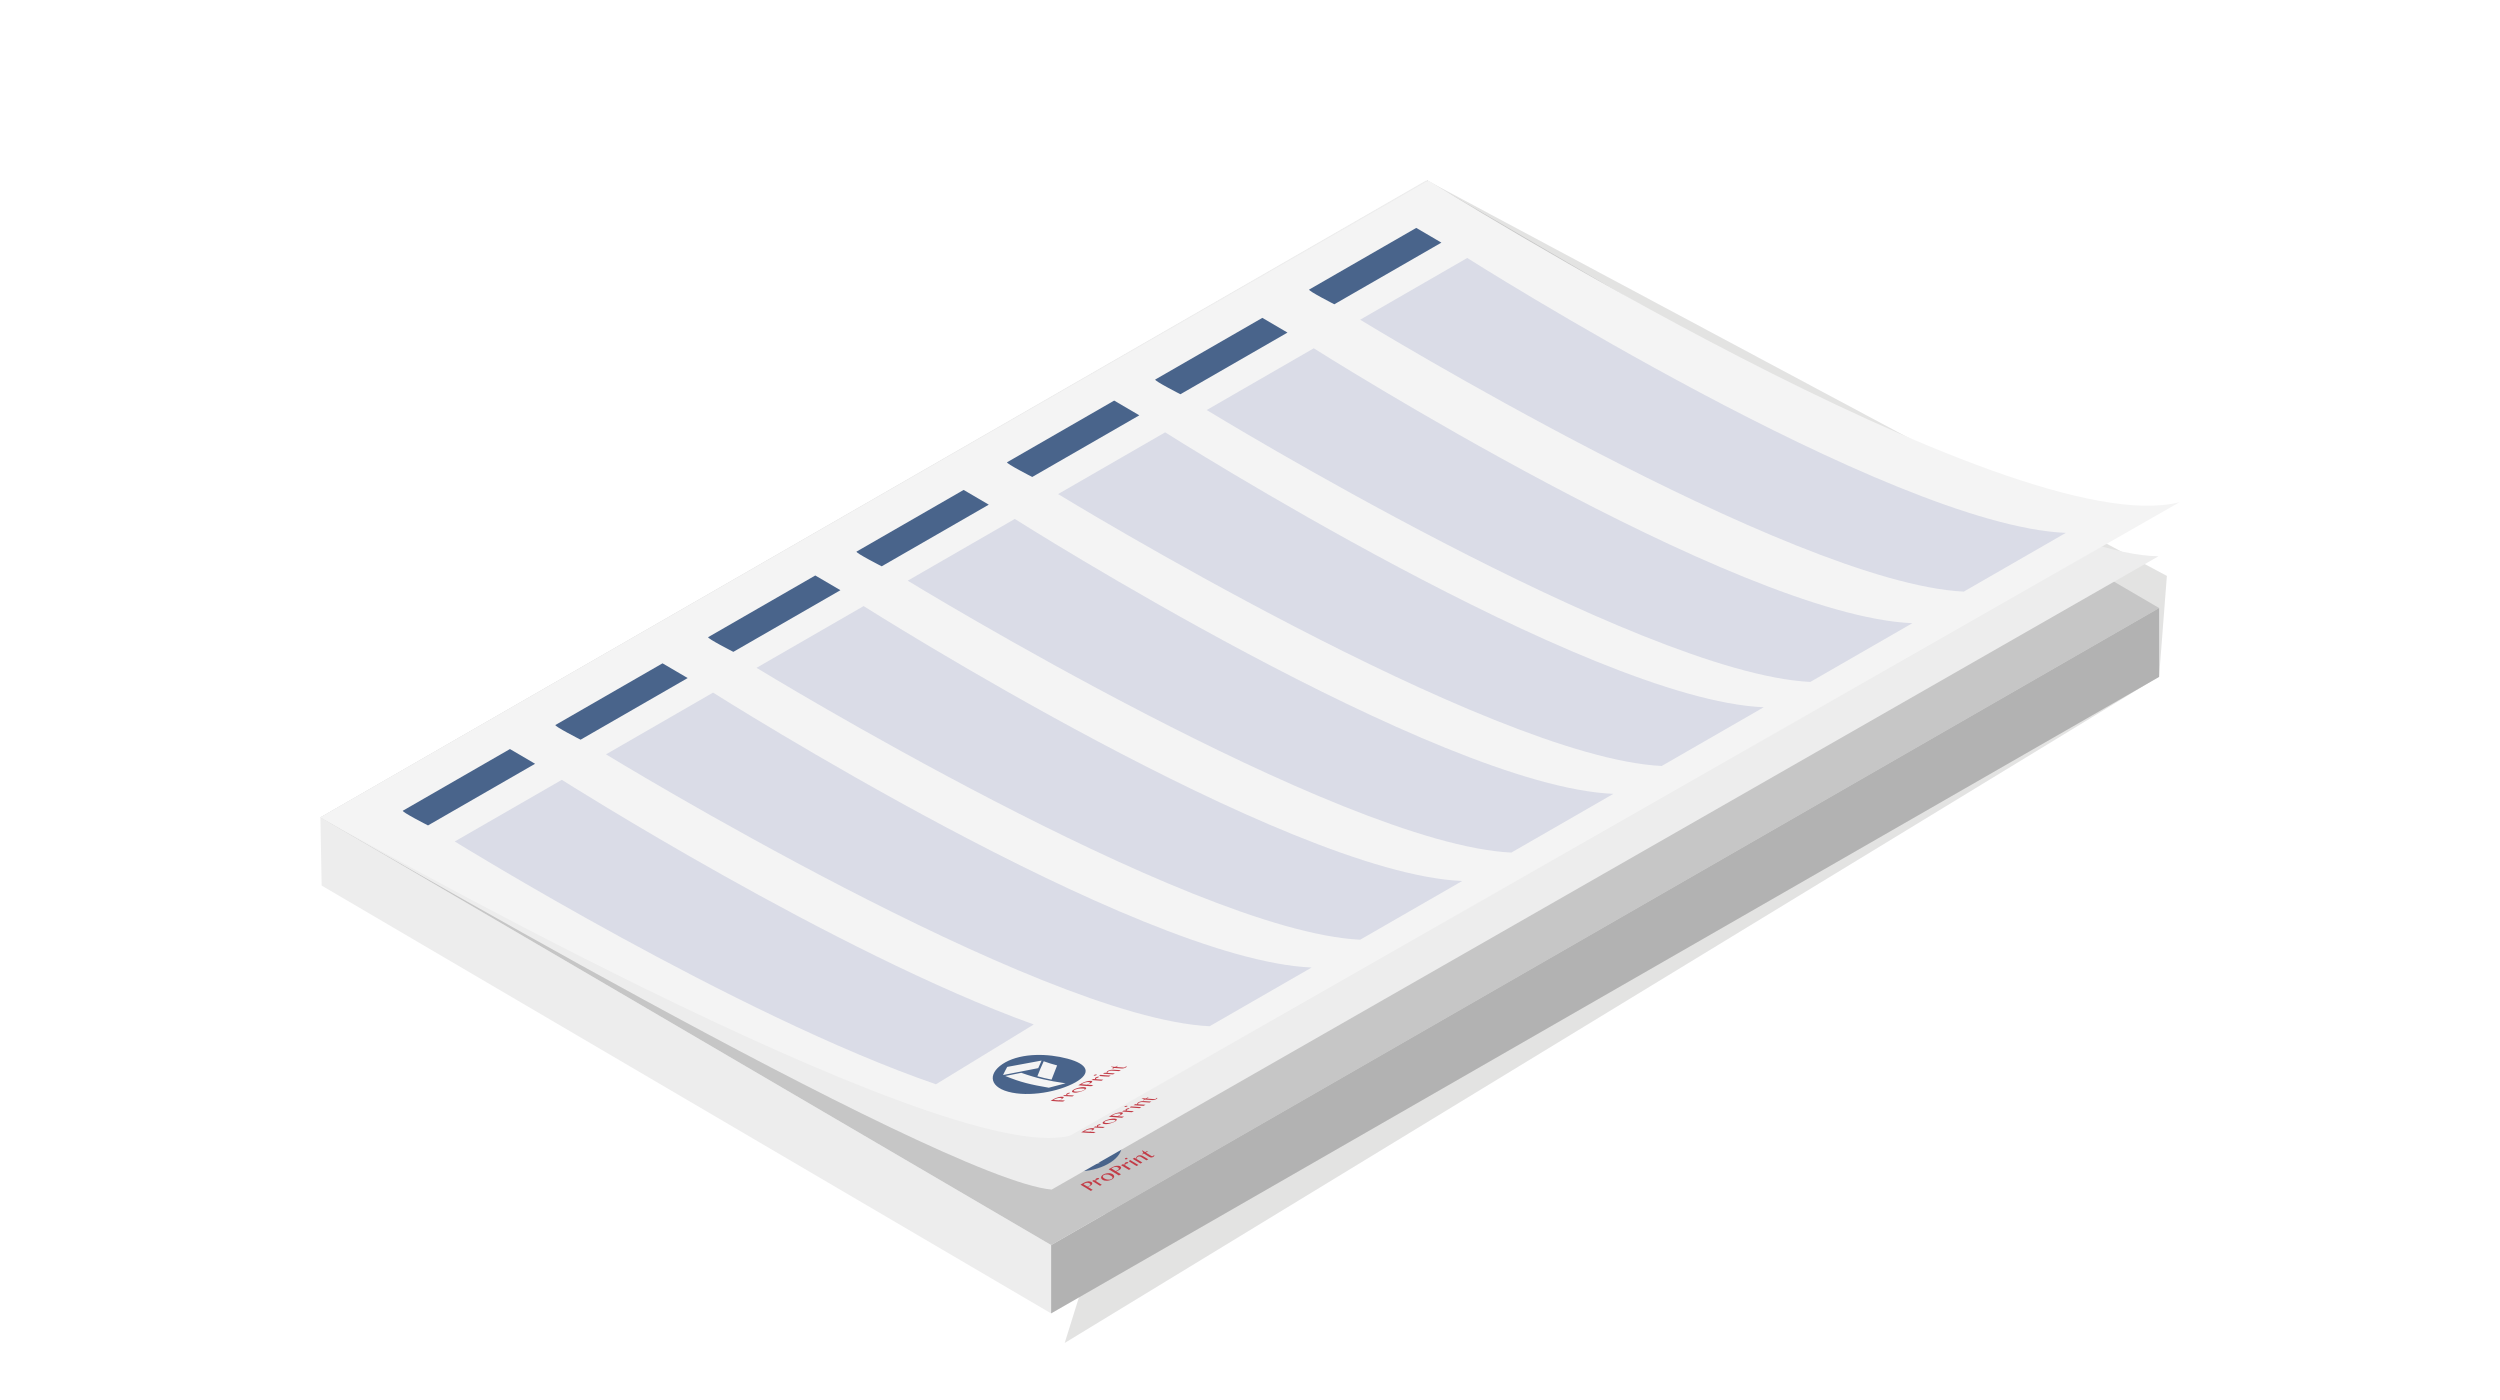 <?xml version="1.0" encoding="utf-8"?>
<!-- Generator: Adobe Illustrator 21.1.0, SVG Export Plug-In . SVG Version: 6.00 Build 0)  -->
<svg version="1.1" id="off" xmlns="http://www.w3.org/2000/svg" xmlns:xlink="http://www.w3.org/1999/xlink" x="0px" y="0px"
	 viewBox="0 0 283.46 158.74" enable-background="new 0 0 283.46 158.74" xml:space="preserve">
<filter  id="AI_DesenfoqueGaussiano_4">
	<feGaussianBlur  stdDeviation="4"></feGaussianBlur>
</filter>
<g>
	<g opacity="0.5" filter="url(#AI_DesenfoqueGaussiano_4)">
		<polygon fill="#C7C7C6" points="161.83,20.47 245.69,65.3 244.81,76.69 120.72,152.27 		"/>
	</g>
	<polygon fill="#EDEDED" points="36.47,100.41 36.33,92.68 119.18,141.17 119.18,148.92 	"/>
	<polygon fill="#C6C6C6" points="244.81,68.94 161.83,20.47 36.33,92.68 119.18,141.17 	"/>
	<polygon fill="#B2B2B2" points="119.18,141.17 244.81,68.94 244.81,76.75 119.18,148.92 	"/>
	<g>
		<path fill="#49648B" d="M119.82,128.49c-1.92,1.07-2.06,2.67-0.48,3.63c1.58,0.96,4.31,0.93,6.24-0.12
			c1.93-1.05,2.14-2.64,0.56-3.61C124.56,127.43,121.73,127.42,119.82,128.49 M124.7,131.88c-0.67,0.12-1,0.17-1.66,0.29
			c-1.37-0.83-2.05-1.25-3.42-2.09c0.66-0.12,0.99-0.18,1.65-0.29C122.64,130.62,123.33,131.04,124.7,131.88 M124.89,129.16
			c-0.46,0.74-0.71,1.13-1.18,1.89c-0.43-0.26-0.65-0.39-1.08-0.66c0.47-0.76,0.72-1.15,1.18-1.89
			C124.24,128.77,124.46,128.9,124.89,129.16 M123.05,129.34c-1.46,0.25-2.19,0.38-3.62,0.63c0.22-0.38,0.34-0.57,0.57-0.95
			c1.45-0.26,2.19-0.39,3.63-0.61C123.4,128.77,123.28,128.96,123.05,129.34"/>
		<path fill="#C23B46" d="M122.51,134.32c0.16-0.09,0.24-0.14,0.41-0.23c0.07-0.04,0.14-0.07,0.21-0.09
			c0.07-0.02,0.15-0.04,0.22-0.05c0.07-0.01,0.14-0.01,0.21,0.01c0.07,0.01,0.13,0.03,0.18,0.06c0.05,0.03,0.09,0.07,0.1,0.11
			c0.01,0.04,0.01,0.08,0,0.11c-0.02,0.04-0.04,0.08-0.08,0.11c-0.04,0.04-0.09,0.07-0.14,0.1c-0.02,0.01-0.05,0.03-0.07,0.04
			c-0.03,0.01-0.05,0.03-0.08,0.04c-0.02,0.01-0.05,0.02-0.07,0.03c-0.02,0.01-0.04,0.02-0.05,0.02c0.22,0.13,0.32,0.2,0.54,0.33
			c-0.09,0.05-0.13,0.07-0.21,0.12C123.21,134.75,122.98,134.6,122.51,134.32 M123.29,134.54c0.03-0.01,0.06-0.02,0.1-0.03
			c0.03-0.01,0.06-0.03,0.09-0.04c0.05-0.03,0.08-0.05,0.11-0.08c0.02-0.03,0.03-0.05,0.04-0.08c0-0.03-0.01-0.05-0.02-0.07
			c-0.02-0.03-0.04-0.05-0.08-0.07c-0.04-0.02-0.08-0.04-0.13-0.05c-0.05-0.01-0.1-0.02-0.14-0.01c-0.05,0-0.1,0.01-0.14,0.02
			c-0.05,0.01-0.09,0.03-0.13,0.05c-0.06,0.03-0.09,0.05-0.15,0.09C123,134.37,123.1,134.43,123.29,134.54"/>
		<path fill="#C23B46" d="M123.83,133.9c0.08-0.04,0.12-0.07,0.21-0.11c0.07,0.04,0.1,0.06,0.17,0.1c-0.01-0.03-0.01-0.05-0.01-0.08
			c0-0.03,0-0.05,0.01-0.08c0.01-0.02,0.02-0.05,0.04-0.07c0.02-0.02,0.04-0.04,0.07-0.05c0.02-0.01,0.05-0.02,0.07-0.03
			c0.03-0.01,0.05-0.01,0.08-0.01c0.02,0,0.05,0,0.07,0c0.02,0,0.04,0.01,0.05,0.02c0.03,0.02,0.04,0.04,0.03,0.06
			c-0.01,0.02-0.03,0.04-0.07,0.06c-0.02,0.01-0.04,0.02-0.06,0.03c-0.02,0.01-0.04,0.01-0.05,0.01c-0.02,0-0.03,0.01-0.05,0.01
			c-0.02,0-0.03,0.01-0.05,0.02c-0.01,0.01-0.02,0.02-0.03,0.03c-0.01,0.01-0.01,0.03-0.01,0.04c0,0.02,0,0.03,0,0.05
			c0,0.02,0.01,0.04,0.01,0.06c0.25,0.15,0.37,0.23,0.62,0.38c-0.08,0.04-0.12,0.07-0.21,0.11
			C124.37,134.23,124.19,134.12,123.83,133.9"/>
		<path fill="#C23B46" d="M126.05,133.74c-0.08,0.04-0.17,0.08-0.27,0.1c-0.09,0.02-0.19,0.04-0.28,0.04
			c-0.09,0-0.18-0.01-0.26-0.02c-0.08-0.02-0.16-0.05-0.22-0.09c-0.07-0.04-0.11-0.09-0.14-0.14c-0.03-0.05-0.04-0.1-0.03-0.16
			c0.01-0.05,0.03-0.11,0.08-0.16c0.04-0.05,0.11-0.1,0.19-0.15c0.08-0.04,0.17-0.08,0.26-0.1c0.09-0.02,0.19-0.04,0.28-0.04
			c0.09,0,0.18,0,0.26,0.02c0.08,0.02,0.15,0.04,0.22,0.08c0.07,0.04,0.12,0.09,0.15,0.14c0.03,0.05,0.04,0.11,0.04,0.16
			c-0.01,0.06-0.03,0.11-0.08,0.16C126.2,133.65,126.14,133.7,126.05,133.74 M126.03,133.68c0.04-0.02,0.07-0.05,0.09-0.08
			c0.02-0.03,0.02-0.06,0.02-0.09c0-0.03-0.02-0.06-0.05-0.1c-0.03-0.03-0.06-0.06-0.11-0.09c-0.07-0.04-0.13-0.07-0.2-0.1
			c-0.07-0.03-0.14-0.05-0.21-0.05c-0.07-0.01-0.15-0.01-0.22,0c-0.07,0.01-0.14,0.04-0.21,0.08c-0.04,0.02-0.06,0.04-0.08,0.07
			c-0.02,0.03-0.02,0.06-0.02,0.09c0,0.03,0.02,0.06,0.04,0.1c0.02,0.03,0.06,0.06,0.1,0.09c0.07,0.04,0.14,0.07,0.21,0.1
			c0.07,0.03,0.15,0.04,0.22,0.05c0.07,0.01,0.15,0.01,0.22,0C125.9,133.73,125.97,133.71,126.03,133.68"/>
		<path fill="#C23B46" d="M125.7,132.57c0.18-0.1,0.27-0.15,0.45-0.24c0.07-0.04,0.15-0.07,0.23-0.1c0.08-0.03,0.16-0.04,0.23-0.05
			c0.08-0.01,0.15-0.01,0.22,0c0.07,0.01,0.13,0.03,0.18,0.06c0.05,0.03,0.09,0.07,0.1,0.11c0.01,0.04,0.01,0.08-0.01,0.12
			c-0.02,0.04-0.05,0.08-0.09,0.12c-0.04,0.04-0.09,0.07-0.15,0.1c-0.02,0.01-0.05,0.03-0.08,0.04c-0.03,0.01-0.06,0.03-0.08,0.04
			c-0.03,0.01-0.05,0.02-0.08,0.03c-0.02,0.01-0.04,0.02-0.06,0.02c0.22,0.13,0.33,0.2,0.54,0.33c-0.1,0.05-0.14,0.08-0.24,0.13
			C126.4,132.99,126.17,132.85,125.7,132.57 M126.5,132.78c0.03-0.01,0.07-0.02,0.1-0.04c0.04-0.01,0.07-0.03,0.1-0.05
			c0.05-0.03,0.09-0.06,0.12-0.09c0.03-0.03,0.04-0.06,0.04-0.08c0-0.03,0-0.05-0.02-0.08c-0.02-0.02-0.04-0.05-0.08-0.07
			c-0.04-0.02-0.08-0.04-0.13-0.05c-0.05-0.01-0.1-0.02-0.15-0.01c-0.05,0-0.1,0.01-0.15,0.02c-0.05,0.01-0.1,0.03-0.14,0.06
			c-0.07,0.04-0.1,0.06-0.17,0.09C126.22,132.61,126.31,132.66,126.5,132.78"/>
		<path fill="#C23B46" d="M127.11,132.11c0.09-0.05,0.13-0.07,0.22-0.12c0.07,0.04,0.1,0.06,0.17,0.1
			c-0.01-0.03-0.01-0.05-0.01-0.08c0-0.03,0.01-0.05,0.02-0.08c0.01-0.03,0.02-0.05,0.04-0.07c0.02-0.02,0.04-0.04,0.07-0.06
			c0.02-0.01,0.05-0.02,0.08-0.03c0.03-0.01,0.05-0.01,0.08-0.01c0.02,0,0.05,0,0.07,0c0.02,0,0.04,0.01,0.05,0.02
			c0.03,0.02,0.04,0.04,0.03,0.06c-0.01,0.02-0.03,0.04-0.07,0.06c-0.02,0.01-0.05,0.02-0.07,0.03c-0.02,0.01-0.04,0.01-0.05,0.01
			c-0.02,0-0.03,0.01-0.05,0.01c-0.02,0-0.03,0.01-0.05,0.02c-0.01,0.01-0.03,0.02-0.03,0.03c-0.01,0.01-0.01,0.03-0.02,0.04
			c0,0.02,0,0.03,0,0.05c0,0.02,0.01,0.04,0.01,0.06c0.25,0.15,0.37,0.23,0.62,0.38c-0.09,0.05-0.13,0.07-0.22,0.12
			C127.65,132.44,127.47,132.33,127.11,132.11"/>
		<path fill="#C23B46" d="M127.6,131.31c0.02-0.01,0.04-0.02,0.06-0.02c0.02-0.01,0.04-0.01,0.06-0.01c0.02,0,0.04,0,0.05,0
			c0.02,0,0.03,0.01,0.05,0.02c0.01,0.01,0.02,0.02,0.02,0.03c0,0.01,0.01,0.02,0,0.03c0,0.01-0.01,0.02-0.02,0.03
			c-0.01,0.01-0.02,0.02-0.04,0.03c-0.02,0.01-0.04,0.02-0.05,0.02c-0.02,0.01-0.04,0.01-0.06,0.01c-0.02,0-0.04,0-0.05,0
			c-0.02,0-0.03-0.01-0.05-0.02c-0.01-0.01-0.02-0.02-0.02-0.03c-0.01-0.01-0.01-0.02,0-0.03c0-0.01,0.01-0.02,0.02-0.03
			C127.57,131.33,127.58,131.32,127.6,131.31 M127.99,131.67c0.04-0.04,0.06-0.07,0.1-0.11c0.02-0.01,0.04-0.02,0.06-0.03
			c0.37,0.22,0.55,0.34,0.92,0.56c-0.09,0.05-0.13,0.07-0.21,0.12C128.51,131.99,128.33,131.88,127.99,131.67"/>
		<path fill="#C23B46" d="M128.43,131.39c0.09-0.05,0.13-0.07,0.21-0.12c0.07,0.04,0.1,0.06,0.16,0.1c0-0.07,0.02-0.14,0.06-0.19
			c0.04-0.06,0.09-0.1,0.16-0.14c0.04-0.02,0.08-0.04,0.12-0.04c0.05-0.01,0.09-0.01,0.14-0.01c0.05,0,0.1,0.01,0.14,0.02
			c0.05,0.01,0.09,0.03,0.13,0.05l0.65,0.39c-0.08,0.05-0.12,0.07-0.21,0.11c-0.25-0.15-0.37-0.22-0.62-0.38
			c-0.06-0.04-0.12-0.05-0.18-0.06c-0.06,0-0.12,0.01-0.17,0.04c-0.02,0.01-0.04,0.03-0.06,0.04c-0.02,0.02-0.04,0.04-0.05,0.06
			c-0.01,0.02-0.03,0.04-0.04,0.07c-0.01,0.02-0.02,0.05-0.02,0.07c0.27,0.16,0.4,0.24,0.67,0.41c-0.08,0.05-0.13,0.07-0.21,0.12
			C128.97,131.72,128.79,131.61,128.43,131.39"/>
		<path fill="#C23B46" d="M130.87,130.96c0.02,0.04,0.01,0.08-0.01,0.12c-0.02,0.04-0.06,0.08-0.13,0.11
			c-0.03,0.02-0.07,0.03-0.1,0.04c-0.04,0.01-0.07,0.01-0.11,0.01c-0.03,0-0.07-0.01-0.1-0.02c-0.03-0.01-0.07-0.03-0.1-0.04
			c-0.25-0.16-0.38-0.23-0.63-0.39c-0.07,0.04-0.11,0.06-0.18,0.1c-0.02-0.01-0.03-0.02-0.04-0.03c0.06-0.03,0.1-0.06,0.12-0.09
			c0.02-0.03,0.02-0.06,0.02-0.1c-0.01-0.03-0.02-0.06-0.05-0.1c-0.03-0.03-0.06-0.07-0.09-0.1c0.02-0.01,0.04-0.02,0.06-0.03
			c0.12,0.08,0.18,0.11,0.31,0.19c0.09-0.05,0.14-0.07,0.23-0.12c0.03,0.02,0.05,0.03,0.08,0.05c-0.09,0.05-0.14,0.07-0.23,0.13
			c0.25,0.15,0.38,0.23,0.63,0.38c0.01,0.01,0.03,0.01,0.05,0.02c0.02,0,0.03,0.01,0.05,0.01c0.02,0,0.04,0,0.05-0.01
			c0.02,0,0.04-0.01,0.05-0.02c0.02-0.01,0.04-0.03,0.05-0.04c0.01-0.02,0.01-0.03,0.01-0.05
			C130.82,130.96,130.84,130.96,130.87,130.96"/>
	</g>
	<path fill="#EDEDED" d="M161.69,20.47L36.33,92.68c0,0,70.12,41.04,82.91,42.2l125.5-71.81C226.06,62.91,161.69,20.47,161.69,20.47
		"/>
	<g>
		<path fill="#49648B" d="M117.46,124.02c-1.92,1.07-2,2.71,0.34,3.34c2.34,0.63,5.69,0,7.59-1.06c1.9-1.07,1.42-2.08-0.87-2.69
			C122.25,122.99,119.38,122.95,117.46,124.02 M124.29,126.39c-0.76,0.2-1.15,0.3-1.9,0.5c-2.05-0.35-3.2-0.62-4.94-1.33
			c0.71-0.14,1.08-0.21,1.82-0.36C121.11,125.85,122.27,126.09,124.29,126.39 M123.33,124.36c-0.26,0.65-0.39,0.98-0.63,1.61
			c-0.65-0.13-0.98-0.21-1.61-0.38c0.26-0.67,0.41-1.02,0.72-1.7C122.39,124.1,122.7,124.2,123.33,124.36 M121.19,124.68
			c-1.63,0.33-2.45,0.49-3.99,0.78c0.17-0.36,0.27-0.55,0.47-0.92c1.5-0.27,2.31-0.42,3.9-0.72
			C121.42,124.16,121.34,124.34,121.19,124.68"/>
		<path fill="#C23B46" d="M122.59,128.39c0.16-0.09,0.24-0.14,0.4-0.23c0.07-0.04,0.14-0.07,0.22-0.11
			c0.08-0.03,0.16-0.06,0.24-0.08c0.08-0.02,0.16-0.04,0.24-0.05c0.08-0.01,0.15-0.01,0.22-0.01c0.07,0,0.11,0.02,0.14,0.03
			c0.03,0.02,0.03,0.04,0.02,0.06c-0.01,0.02-0.03,0.05-0.07,0.08c-0.04,0.03-0.08,0.06-0.13,0.09c-0.02,0.01-0.05,0.03-0.07,0.04
			c-0.03,0.01-0.05,0.03-0.08,0.04c-0.03,0.01-0.05,0.03-0.07,0.04c-0.02,0.01-0.04,0.02-0.05,0.03c0.26,0.02,0.39,0.02,0.63,0.03
			c-0.09,0.05-0.13,0.07-0.21,0.12C123.51,128.46,123.22,128.45,122.59,128.39 M123.53,128.32c0.03-0.01,0.06-0.03,0.1-0.04
			c0.04-0.02,0.07-0.03,0.1-0.05c0.05-0.03,0.08-0.05,0.1-0.07c0.02-0.02,0.03-0.04,0.02-0.05c0-0.02-0.02-0.03-0.04-0.04
			c-0.03-0.01-0.06-0.02-0.1-0.02c-0.05,0-0.1,0-0.16,0c-0.06,0.01-0.11,0.01-0.17,0.03c-0.06,0.01-0.11,0.03-0.16,0.05
			c-0.05,0.02-0.1,0.04-0.14,0.06c-0.06,0.04-0.09,0.05-0.15,0.09C123.17,128.3,123.29,128.31,123.53,128.32"/>
		<path fill="#C23B46" d="M123.98,127.83c0.08-0.05,0.12-0.07,0.2-0.11c0.09,0.01,0.13,0.01,0.22,0.02
			c-0.01-0.01-0.02-0.03-0.03-0.04c0-0.02-0.01-0.03,0-0.05c0-0.02,0.01-0.03,0.02-0.05c0.01-0.02,0.03-0.03,0.06-0.05
			c0.02-0.01,0.05-0.02,0.08-0.03c0.03-0.01,0.05-0.02,0.08-0.03c0.03-0.01,0.05-0.01,0.08-0.02c0.02,0,0.05,0,0.06,0
			c0.04,0,0.06,0.01,0.05,0.02c0,0.01-0.02,0.03-0.06,0.05c-0.02,0.01-0.04,0.02-0.06,0.03c-0.02,0.01-0.04,0.01-0.06,0.02
			c-0.02,0.01-0.04,0.01-0.05,0.02c-0.02,0.01-0.03,0.01-0.05,0.02c-0.01,0.01-0.02,0.02-0.03,0.02c-0.01,0.01-0.01,0.02,0,0.03
			c0,0.01,0.01,0.02,0.01,0.03c0.01,0.01,0.02,0.02,0.03,0.03c0.31,0.02,0.46,0.03,0.74,0.04c-0.08,0.04-0.12,0.07-0.21,0.11
			C124.67,127.88,124.45,127.87,123.98,127.83"/>
		<path fill="#C23B46" d="M126.4,127.18c-0.08,0.04-0.17,0.09-0.27,0.12c-0.1,0.04-0.2,0.07-0.29,0.09
			c-0.1,0.03-0.19,0.04-0.29,0.06c-0.1,0.01-0.18,0.02-0.26,0.01c-0.08-0.01-0.15-0.02-0.19-0.04c-0.05-0.02-0.07-0.05-0.08-0.08
			c-0.01-0.03,0.01-0.07,0.04-0.11c0.04-0.04,0.1-0.09,0.18-0.13c0.08-0.05,0.17-0.09,0.27-0.12c0.1-0.04,0.2-0.07,0.3-0.09
			c0.1-0.02,0.2-0.04,0.3-0.05c0.1-0.01,0.18-0.01,0.26-0.01c0.09,0.01,0.15,0.02,0.19,0.04c0.04,0.02,0.07,0.04,0.07,0.08
			c0,0.03-0.02,0.07-0.06,0.1C126.55,127.09,126.49,127.13,126.4,127.18 M126.37,127.15c0.04-0.02,0.07-0.04,0.09-0.06
			c0.01-0.02,0.02-0.04,0.01-0.05c-0.01-0.02-0.03-0.03-0.07-0.04c-0.04-0.01-0.08-0.02-0.14-0.02c-0.08,0-0.16-0.01-0.25,0
			c-0.08,0-0.17,0.01-0.25,0.02c-0.09,0.01-0.17,0.03-0.25,0.06c-0.08,0.02-0.16,0.05-0.22,0.09c-0.04,0.02-0.06,0.04-0.07,0.06
			c-0.01,0.02-0.01,0.04,0.01,0.06c0.01,0.02,0.04,0.03,0.07,0.04c0.04,0.01,0.08,0.02,0.14,0.02c0.08,0.01,0.17,0,0.25,0
			c0.09-0.01,0.17-0.02,0.25-0.03c0.08-0.01,0.16-0.03,0.24-0.06C126.24,127.21,126.31,127.19,126.37,127.15"/>
		<path fill="#C23B46" d="M125.73,126.62c0.18-0.1,0.27-0.15,0.44-0.25c0.07-0.04,0.15-0.08,0.24-0.11
			c0.08-0.03,0.17-0.06,0.26-0.08c0.09-0.02,0.17-0.04,0.25-0.05c0.08-0.01,0.16-0.01,0.23-0.01c0.07,0.01,0.12,0.02,0.14,0.04
			c0.02,0.02,0.03,0.04,0.02,0.07c-0.01,0.03-0.03,0.06-0.07,0.09c-0.04,0.03-0.09,0.06-0.15,0.1c-0.02,0.01-0.05,0.03-0.08,0.04
			c-0.03,0.02-0.06,0.03-0.08,0.04c-0.03,0.01-0.05,0.03-0.08,0.04c-0.03,0.01-0.04,0.02-0.06,0.03c0.28,0.02,0.41,0.03,0.66,0.04
			c-0.1,0.05-0.14,0.08-0.24,0.13C126.67,126.7,126.37,126.68,125.73,126.62 M126.71,126.55c0.03-0.01,0.07-0.03,0.11-0.05
			c0.04-0.02,0.07-0.03,0.1-0.05c0.05-0.03,0.09-0.05,0.11-0.08c0.02-0.02,0.03-0.04,0.03-0.06c0-0.02-0.02-0.03-0.04-0.04
			c-0.02-0.01-0.06-0.02-0.1-0.02c-0.05,0-0.11,0-0.17,0c-0.06,0.01-0.12,0.01-0.18,0.03c-0.06,0.01-0.12,0.03-0.17,0.05
			c-0.05,0.02-0.1,0.04-0.15,0.07c-0.07,0.04-0.1,0.06-0.17,0.09C126.34,126.52,126.47,126.54,126.71,126.55"/>
		<path fill="#C23B46" d="M127.22,126.03c0.09-0.05,0.13-0.07,0.21-0.12c0.09,0.01,0.14,0.01,0.22,0.02
			c-0.01-0.02-0.02-0.03-0.03-0.05c-0.01-0.02-0.01-0.03,0-0.05c0-0.02,0.01-0.03,0.02-0.05c0.02-0.02,0.04-0.03,0.06-0.05
			c0.02-0.01,0.05-0.02,0.08-0.03c0.03-0.01,0.06-0.02,0.08-0.03c0.03-0.01,0.05-0.01,0.08-0.02c0.03,0,0.05,0,0.07,0
			c0.04,0,0.06,0.01,0.05,0.03c0,0.01-0.02,0.03-0.06,0.05c-0.02,0.01-0.05,0.02-0.07,0.03c-0.02,0.01-0.04,0.01-0.06,0.02
			c-0.02,0.01-0.04,0.01-0.05,0.02c-0.02,0.01-0.04,0.01-0.05,0.02c-0.01,0.01-0.02,0.02-0.03,0.03c0,0.01-0.01,0.02,0,0.03
			c0,0.01,0.01,0.02,0.01,0.03c0.01,0.01,0.02,0.02,0.03,0.03c0.32,0.02,0.48,0.03,0.78,0.05c-0.09,0.05-0.13,0.07-0.22,0.12
			C127.93,126.09,127.7,126.07,127.22,126.03"/>
		<path fill="#C23B46" d="M127.53,125.44c0.02-0.01,0.04-0.02,0.06-0.03c0.02-0.01,0.04-0.01,0.07-0.02
			c0.02-0.01,0.04-0.01,0.07-0.01c0.02,0,0.04,0,0.06,0c0.02,0,0.03,0.01,0.04,0.01c0.01,0.01,0.01,0.01,0.01,0.02
			c0,0,0,0.02-0.01,0.02c-0.01,0.01-0.02,0.02-0.04,0.03c-0.02,0.01-0.04,0.02-0.06,0.02c-0.02,0.01-0.04,0.01-0.07,0.02
			c-0.02,0.01-0.04,0.01-0.06,0.01c-0.02,0-0.04,0-0.06,0c-0.02,0-0.03,0-0.04-0.01c-0.01-0.01-0.01-0.01-0.01-0.02
			c0,0,0-0.02,0.01-0.02C127.5,125.46,127.51,125.45,127.53,125.44 M128.1,125.57c0.03-0.04,0.05-0.05,0.08-0.09
			c0.02-0.01,0.04-0.02,0.06-0.03c0.49,0.04,0.73,0.06,1.17,0.08c-0.08,0.05-0.13,0.07-0.21,0.12
			C128.79,125.62,128.56,125.61,128.1,125.57"/>
		<path fill="#C23B46" d="M128.52,125.31c0.08-0.05,0.13-0.07,0.21-0.12c0.09,0.01,0.13,0.01,0.22,0.02
			c-0.02-0.04-0.01-0.08,0.01-0.13c0.03-0.04,0.08-0.08,0.15-0.12c0.04-0.02,0.08-0.04,0.13-0.05c0.05-0.02,0.1-0.03,0.16-0.04
			c0.06-0.01,0.11-0.02,0.17-0.02c0.06,0,0.11,0,0.16,0c0.34,0.03,0.51,0.04,0.82,0.05c-0.08,0.04-0.12,0.07-0.21,0.11
			c-0.3-0.01-0.46-0.02-0.78-0.05c-0.08-0.01-0.15,0-0.22,0.01c-0.07,0.01-0.13,0.03-0.18,0.06c-0.02,0.01-0.04,0.02-0.06,0.04
			c-0.02,0.01-0.03,0.03-0.04,0.04c-0.01,0.02-0.02,0.03-0.02,0.05c0,0.02,0,0.03,0,0.05c0.35,0.03,0.52,0.04,0.84,0.05
			c-0.08,0.05-0.13,0.07-0.21,0.12C129.24,125.37,129.01,125.35,128.52,125.31"/>
		<path fill="#C23B46" d="M131.19,124.47c0.03,0.02,0.03,0.04,0.02,0.07c-0.01,0.03-0.05,0.06-0.12,0.09
			c-0.03,0.02-0.07,0.04-0.11,0.05c-0.04,0.01-0.08,0.02-0.11,0.03c-0.04,0.01-0.08,0.01-0.12,0.02c-0.04,0-0.08,0-0.12,0
			c-0.32-0.02-0.48-0.03-0.82-0.06c-0.07,0.04-0.1,0.06-0.17,0.1c-0.02,0-0.04,0-0.06-0.01c0.06-0.03,0.09-0.06,0.1-0.08
			c0.01-0.02,0.01-0.04-0.01-0.06c-0.02-0.02-0.05-0.03-0.09-0.04c-0.04-0.01-0.09-0.03-0.14-0.04c0.02-0.01,0.03-0.02,0.06-0.03
			c0.17,0.02,0.26,0.03,0.42,0.04c0.09-0.05,0.13-0.08,0.22-0.12c0.04,0,0.06,0.01,0.1,0.01c-0.09,0.05-0.13,0.07-0.22,0.12
			c0.34,0.03,0.51,0.04,0.83,0.06c0.02,0,0.03,0,0.06,0c0.02,0,0.04-0.01,0.06-0.01c0.02-0.01,0.04-0.01,0.06-0.02
			c0.02-0.01,0.04-0.01,0.05-0.02c0.02-0.01,0.04-0.02,0.04-0.04c0.01-0.01,0.01-0.02,0-0.03L131.19,124.47z"/>
	</g>
	<path fill="#F4F4F4" d="M161.96,20.47L36.33,92.68c0,0,70.38,40.04,85.03,36.07l125.77-71.81
		C227.98,61.84,161.96,20.47,161.96,20.47"/>
	<path fill="#49648B" d="M160.58,25.84l2.85,1.67l-12.14,6.99c0,0-3.04-1.55-2.85-1.67C148.63,32.73,160.58,25.84,160.58,25.84z"/>
	<path fill="#49648B" d="M143.13,36.04l2.85,1.67l-12.14,6.99c0,0-3.04-1.55-2.85-1.67C131.18,42.92,143.13,36.04,143.13,36.04z"/>
	<path fill="#49648B" d="M126.33,45.42l2.85,1.67l-12.14,6.99c0,0-3.04-1.55-2.85-1.67C114.38,52.3,126.33,45.42,126.33,45.42z"/>
	<path fill="#49648B" d="M109.26,55.55l2.85,1.67l-12.14,6.99c0,0-3.04-1.55-2.85-1.67C97.32,62.43,109.26,55.55,109.26,55.55z"/>
	<path fill="#49648B" d="M92.44,65.25l2.85,1.67l-12.14,6.99c0,0-3.04-1.55-2.85-1.67C80.49,72.13,92.44,65.25,92.44,65.25z"/>
	<path fill="#49648B" d="M75.12,75.21l2.85,1.67l-12.14,6.99c0,0-3.04-1.55-2.85-1.67C63.17,82.09,75.12,75.21,75.12,75.21z"/>
	<path fill="#49648B" d="M57.82,84.93l2.85,1.67l-12.14,6.99c0,0-3.04-1.55-2.85-1.67C45.87,91.81,57.82,84.93,57.82,84.93z"/>
	<path fill="#DADCE7" d="M154.22,36.25c0,0,48.87,29.88,68.44,30.83l11.57-6.66c-20.02-0.83-67.87-31.17-67.87-31.17L154.22,36.25z"
		/>
	<path fill="#DADCE7" d="M136.82,46.49c0,0,48.87,29.88,68.44,30.83l11.57-6.66c-20.02-0.83-67.87-31.17-67.87-31.17L136.82,46.49z"
		/>
	<path fill="#DADCE7" d="M119.97,56.02c0,0,48.87,29.88,68.44,30.83l11.57-6.66c-20.02-0.83-67.87-31.17-67.87-31.17L119.97,56.02z"
		/>
	<path fill="#DADCE7" d="M102.92,65.84c0,0,48.87,29.88,68.44,30.83l11.57-6.66c-20.02-0.83-67.87-31.17-67.87-31.17L102.92,65.84z"
		/>
	<path fill="#DADCE7" d="M85.78,75.72c0,0,48.87,29.88,68.44,30.83l11.57-6.66c-20.02-0.83-67.87-31.17-67.87-31.17L85.78,75.72z"/>
	<path fill="#DADCE7" d="M68.71,85.53c0,0,48.87,29.88,68.44,30.83l11.57-6.66c-20.02-0.83-67.87-31.17-67.87-31.17L68.71,85.53z"/>
	<path fill="#DADCE7" d="M106.12,122.94c-22.62-7.78-54.56-27.53-54.56-27.53l12.14-6.99c0,0,30.97,19.64,53.51,27.74L106.12,122.94
		z"/>
	<path fill="#49648B" d="M113.99,120.45c-1.92,1.07-2,2.71,0.34,3.34c2.34,0.63,5.69,0,7.59-1.06c1.9-1.07,1.42-2.08-0.87-2.69
		C118.78,119.43,115.91,119.39,113.99,120.45 M120.82,122.83c-0.76,0.2-1.15,0.3-1.9,0.5c-2.05-0.35-3.21-0.62-4.94-1.33
		c0.71-0.14,1.08-0.21,1.82-0.36C117.64,122.29,118.8,122.53,120.82,122.83 M119.86,120.8c-0.26,0.65-0.39,0.98-0.63,1.61
		c-0.65-0.13-0.98-0.21-1.61-0.38c0.26-0.67,0.41-1.02,0.72-1.7C118.92,120.54,119.23,120.63,119.86,120.8 M117.72,121.11
		c-1.64,0.33-2.45,0.49-3.99,0.78c0.17-0.36,0.27-0.55,0.47-0.92c1.5-0.27,2.31-0.42,3.9-0.72
		C117.95,120.6,117.87,120.77,117.72,121.11"/>
	<path fill="#C23B46" d="M119.12,124.82c0.16-0.09,0.24-0.14,0.4-0.23c0.07-0.04,0.14-0.07,0.22-0.1c0.08-0.03,0.16-0.06,0.24-0.08
		c0.08-0.02,0.16-0.04,0.24-0.05c0.08-0.01,0.15-0.01,0.22-0.01c0.07,0.01,0.11,0.02,0.14,0.03c0.02,0.02,0.03,0.04,0.02,0.06
		c-0.01,0.03-0.03,0.05-0.07,0.08c-0.04,0.03-0.08,0.06-0.13,0.09c-0.02,0.01-0.05,0.02-0.07,0.04c-0.03,0.01-0.05,0.03-0.08,0.04
		c-0.02,0.01-0.05,0.02-0.07,0.03c-0.02,0.01-0.04,0.02-0.06,0.03c0.26,0.02,0.39,0.02,0.63,0.03c-0.09,0.05-0.13,0.07-0.22,0.12
		C120.04,124.9,119.74,124.88,119.12,124.82 M120.06,124.76c0.03-0.01,0.07-0.03,0.1-0.04c0.03-0.01,0.07-0.03,0.1-0.05
		c0.05-0.03,0.08-0.05,0.1-0.07c0.02-0.02,0.03-0.04,0.02-0.05c0-0.01-0.02-0.03-0.04-0.04c-0.03-0.01-0.06-0.02-0.1-0.02
		c-0.05,0-0.1,0-0.16,0c-0.06,0.01-0.11,0.01-0.17,0.03c-0.06,0.01-0.11,0.03-0.16,0.05c-0.05,0.02-0.1,0.04-0.14,0.06
		c-0.06,0.03-0.09,0.05-0.15,0.09C119.7,124.73,119.82,124.74,120.06,124.76"/>
	<path fill="#C23B46" d="M120.51,124.27c0.08-0.05,0.12-0.07,0.2-0.11c0.09,0.01,0.13,0.01,0.22,0.02
		c-0.01-0.01-0.02-0.03-0.03-0.04c-0.01-0.02-0.01-0.03-0.01-0.05c0-0.02,0.01-0.03,0.02-0.05c0.02-0.02,0.04-0.03,0.06-0.05
		c0.02-0.01,0.05-0.03,0.07-0.04c0.03-0.01,0.05-0.02,0.08-0.03c0.03-0.01,0.05-0.01,0.08-0.02c0.03,0,0.05,0,0.07,0
		c0.04,0,0.05,0.01,0.05,0.02c0,0.01-0.02,0.03-0.06,0.05c-0.02,0.01-0.04,0.02-0.06,0.03c-0.02,0.01-0.04,0.01-0.06,0.02
		c-0.02,0.01-0.04,0.01-0.05,0.02c-0.02,0.01-0.03,0.01-0.05,0.02c-0.01,0.01-0.02,0.02-0.03,0.02c-0.01,0.01-0.01,0.02,0,0.03
		c0,0.01,0.01,0.02,0.01,0.03c0.01,0.01,0.02,0.02,0.03,0.03c0.31,0.02,0.46,0.03,0.74,0.04c-0.08,0.04-0.12,0.07-0.21,0.11
		C121.2,124.31,120.98,124.3,120.51,124.27"/>
	<path fill="#C23B46" d="M122.93,123.61c-0.08,0.05-0.17,0.09-0.27,0.12c-0.1,0.04-0.2,0.07-0.29,0.09
		c-0.1,0.03-0.19,0.04-0.29,0.06c-0.09,0.01-0.18,0.02-0.26,0.01c-0.08-0.01-0.15-0.02-0.19-0.04c-0.05-0.02-0.07-0.05-0.08-0.08
		c-0.01-0.03,0.01-0.07,0.04-0.11c0.04-0.04,0.09-0.08,0.18-0.13c0.08-0.05,0.17-0.09,0.27-0.12c0.1-0.04,0.2-0.07,0.3-0.09
		c0.1-0.02,0.2-0.04,0.3-0.05c0.1-0.01,0.18-0.01,0.26-0.01c0.09,0.01,0.15,0.02,0.19,0.04c0.04,0.02,0.07,0.04,0.07,0.07
		c0,0.03-0.02,0.07-0.06,0.1C123.08,123.53,123.02,123.57,122.93,123.61 M122.9,123.59c0.04-0.02,0.07-0.04,0.09-0.06
		c0.01-0.02,0.02-0.04,0.01-0.05c-0.01-0.02-0.03-0.03-0.07-0.04c-0.03-0.01-0.08-0.02-0.14-0.02c-0.08-0.01-0.16-0.01-0.25,0
		c-0.08,0-0.17,0.01-0.25,0.02c-0.09,0.01-0.17,0.03-0.25,0.06c-0.08,0.02-0.15,0.06-0.22,0.09c-0.04,0.02-0.06,0.04-0.07,0.06
		c-0.01,0.02-0.01,0.04,0,0.06c0.01,0.02,0.04,0.03,0.07,0.04c0.04,0.01,0.08,0.02,0.14,0.02c0.08,0,0.17,0,0.25,0
		c0.09,0,0.17-0.02,0.25-0.03c0.08-0.01,0.16-0.03,0.23-0.06C122.77,123.65,122.84,123.62,122.9,123.59"/>
	<path fill="#C23B46" d="M122.26,123.05c0.18-0.1,0.27-0.15,0.44-0.25c0.07-0.04,0.15-0.08,0.24-0.11c0.08-0.03,0.17-0.06,0.26-0.08
		c0.09-0.02,0.17-0.04,0.25-0.05c0.08-0.01,0.16-0.01,0.23-0.01c0.07,0.01,0.12,0.02,0.14,0.04c0.02,0.02,0.03,0.04,0.02,0.07
		c-0.01,0.03-0.04,0.06-0.08,0.09c-0.04,0.03-0.09,0.06-0.15,0.09c-0.03,0.01-0.05,0.03-0.08,0.04c-0.03,0.02-0.06,0.03-0.08,0.04
		c-0.03,0.01-0.05,0.03-0.08,0.04c-0.02,0.01-0.04,0.02-0.06,0.03c0.27,0.02,0.41,0.03,0.66,0.04c-0.1,0.05-0.14,0.08-0.24,0.13
		C123.2,123.14,122.9,123.12,122.26,123.05 M123.24,122.99c0.03-0.01,0.07-0.03,0.11-0.05c0.04-0.02,0.07-0.03,0.1-0.05
		c0.05-0.03,0.09-0.05,0.11-0.08c0.02-0.02,0.03-0.04,0.03-0.06c0-0.02-0.02-0.03-0.04-0.04c-0.03-0.01-0.06-0.02-0.1-0.02
		c-0.05,0-0.11,0-0.17,0c-0.06,0.01-0.12,0.02-0.18,0.03c-0.06,0.01-0.12,0.03-0.17,0.05c-0.06,0.02-0.1,0.04-0.15,0.07
		c-0.07,0.04-0.1,0.06-0.17,0.09C122.87,122.96,123,122.97,123.24,122.99"/>
	<path fill="#C23B46" d="M123.75,122.46c0.09-0.05,0.13-0.07,0.21-0.12c0.09,0.01,0.14,0.01,0.23,0.02
		c-0.01-0.02-0.02-0.03-0.03-0.05c-0.01-0.02-0.01-0.03-0.01-0.05c0-0.02,0.01-0.03,0.03-0.05c0.01-0.02,0.04-0.03,0.06-0.05
		c0.02-0.01,0.05-0.02,0.08-0.03c0.03-0.01,0.05-0.02,0.08-0.03c0.03-0.01,0.06-0.01,0.08-0.02c0.03,0,0.05-0.01,0.07,0
		c0.04,0,0.06,0.01,0.05,0.03c0,0.01-0.02,0.03-0.06,0.05c-0.02,0.01-0.05,0.02-0.07,0.03c-0.02,0.01-0.04,0.01-0.06,0.02
		c-0.02,0.01-0.04,0.01-0.05,0.02c-0.02,0.01-0.04,0.01-0.05,0.02c-0.02,0.01-0.02,0.02-0.03,0.03c-0.01,0.01-0.01,0.02,0,0.03
		c0,0.01,0.01,0.02,0.01,0.03c0.01,0.01,0.02,0.02,0.03,0.03c0.32,0.03,0.48,0.03,0.78,0.05c-0.09,0.05-0.13,0.07-0.22,0.12
		C124.46,122.52,124.23,122.5,123.75,122.46"/>
	<path fill="#C23B46" d="M124.06,121.88c0.02-0.01,0.03-0.02,0.06-0.02c0.02-0.01,0.04-0.01,0.06-0.02c0.02,0,0.04-0.01,0.07-0.01
		c0.02,0,0.04,0,0.06,0c0.02,0,0.03,0,0.04,0.01c0.01,0,0.01,0.01,0.01,0.02c0,0-0.01,0.02-0.01,0.02
		c-0.01,0.01-0.02,0.02-0.04,0.03c-0.02,0.01-0.03,0.02-0.06,0.02c-0.02,0.01-0.04,0.01-0.06,0.02c-0.02,0.01-0.04,0.01-0.07,0.01
		c-0.02,0-0.04,0-0.06,0c-0.02,0-0.03-0.01-0.04-0.01c-0.01,0-0.01-0.01-0.01-0.02c0,0,0-0.02,0.01-0.02
		C124.03,121.9,124.04,121.89,124.06,121.88 M124.63,122c0.03-0.04,0.05-0.05,0.08-0.09c0.02-0.01,0.04-0.02,0.06-0.04
		c0.49,0.05,0.73,0.06,1.17,0.08c-0.09,0.05-0.13,0.07-0.21,0.12C125.32,122.06,125.09,122.05,124.63,122"/>
	<path fill="#C23B46" d="M125.05,121.74c0.08-0.05,0.13-0.07,0.21-0.11c0.09,0.01,0.13,0.01,0.22,0.02
		c-0.02-0.04-0.01-0.08,0.02-0.13c0.03-0.04,0.08-0.08,0.15-0.12c0.04-0.02,0.08-0.04,0.13-0.05c0.05-0.02,0.1-0.03,0.16-0.04
		c0.06-0.01,0.11-0.02,0.17-0.02c0.06,0,0.11,0,0.16,0c0.34,0.03,0.51,0.04,0.82,0.05c-0.08,0.05-0.12,0.07-0.21,0.11
		c-0.3-0.02-0.46-0.03-0.78-0.05c-0.08-0.01-0.15,0-0.23,0.01c-0.07,0.01-0.13,0.03-0.18,0.06c-0.02,0.01-0.04,0.03-0.06,0.04
		c-0.02,0.02-0.03,0.03-0.04,0.04c-0.01,0.02-0.02,0.03-0.02,0.05c0,0.02-0.01,0.03,0,0.05c0.35,0.03,0.52,0.04,0.84,0.06
		c-0.08,0.05-0.13,0.07-0.21,0.11C125.77,121.8,125.54,121.78,125.05,121.74"/>
	<path fill="#C23B46" d="M127.72,120.9c0.02,0.02,0.03,0.04,0.02,0.06c-0.02,0.03-0.05,0.06-0.12,0.09
		c-0.03,0.02-0.07,0.04-0.11,0.05c-0.04,0.01-0.08,0.02-0.11,0.03c-0.04,0.01-0.08,0.01-0.12,0.02c-0.04,0-0.08,0-0.12,0
		c-0.32-0.02-0.48-0.03-0.82-0.06c-0.07,0.04-0.11,0.06-0.18,0.1c-0.02,0-0.04,0-0.06-0.01c0.06-0.03,0.09-0.06,0.1-0.08
		c0.01-0.02,0.01-0.04-0.01-0.06c-0.02-0.02-0.05-0.03-0.09-0.04c-0.04-0.01-0.09-0.03-0.14-0.04c0.02-0.01,0.03-0.02,0.06-0.03
		c0.17,0.02,0.26,0.03,0.42,0.04c0.09-0.05,0.14-0.08,0.22-0.12c0.04,0,0.06,0.01,0.1,0.01c-0.09,0.05-0.13,0.07-0.22,0.12
		c0.34,0.03,0.51,0.04,0.82,0.06c0.02,0,0.03,0,0.06,0c0.02,0,0.04-0.01,0.06-0.01c0.02,0,0.04-0.01,0.06-0.02
		c0.02-0.01,0.04-0.01,0.05-0.02c0.02-0.01,0.04-0.03,0.04-0.04c0.01-0.01,0.01-0.02,0-0.03
		C127.66,120.92,127.68,120.91,127.72,120.9"/>
</g>
</svg>
